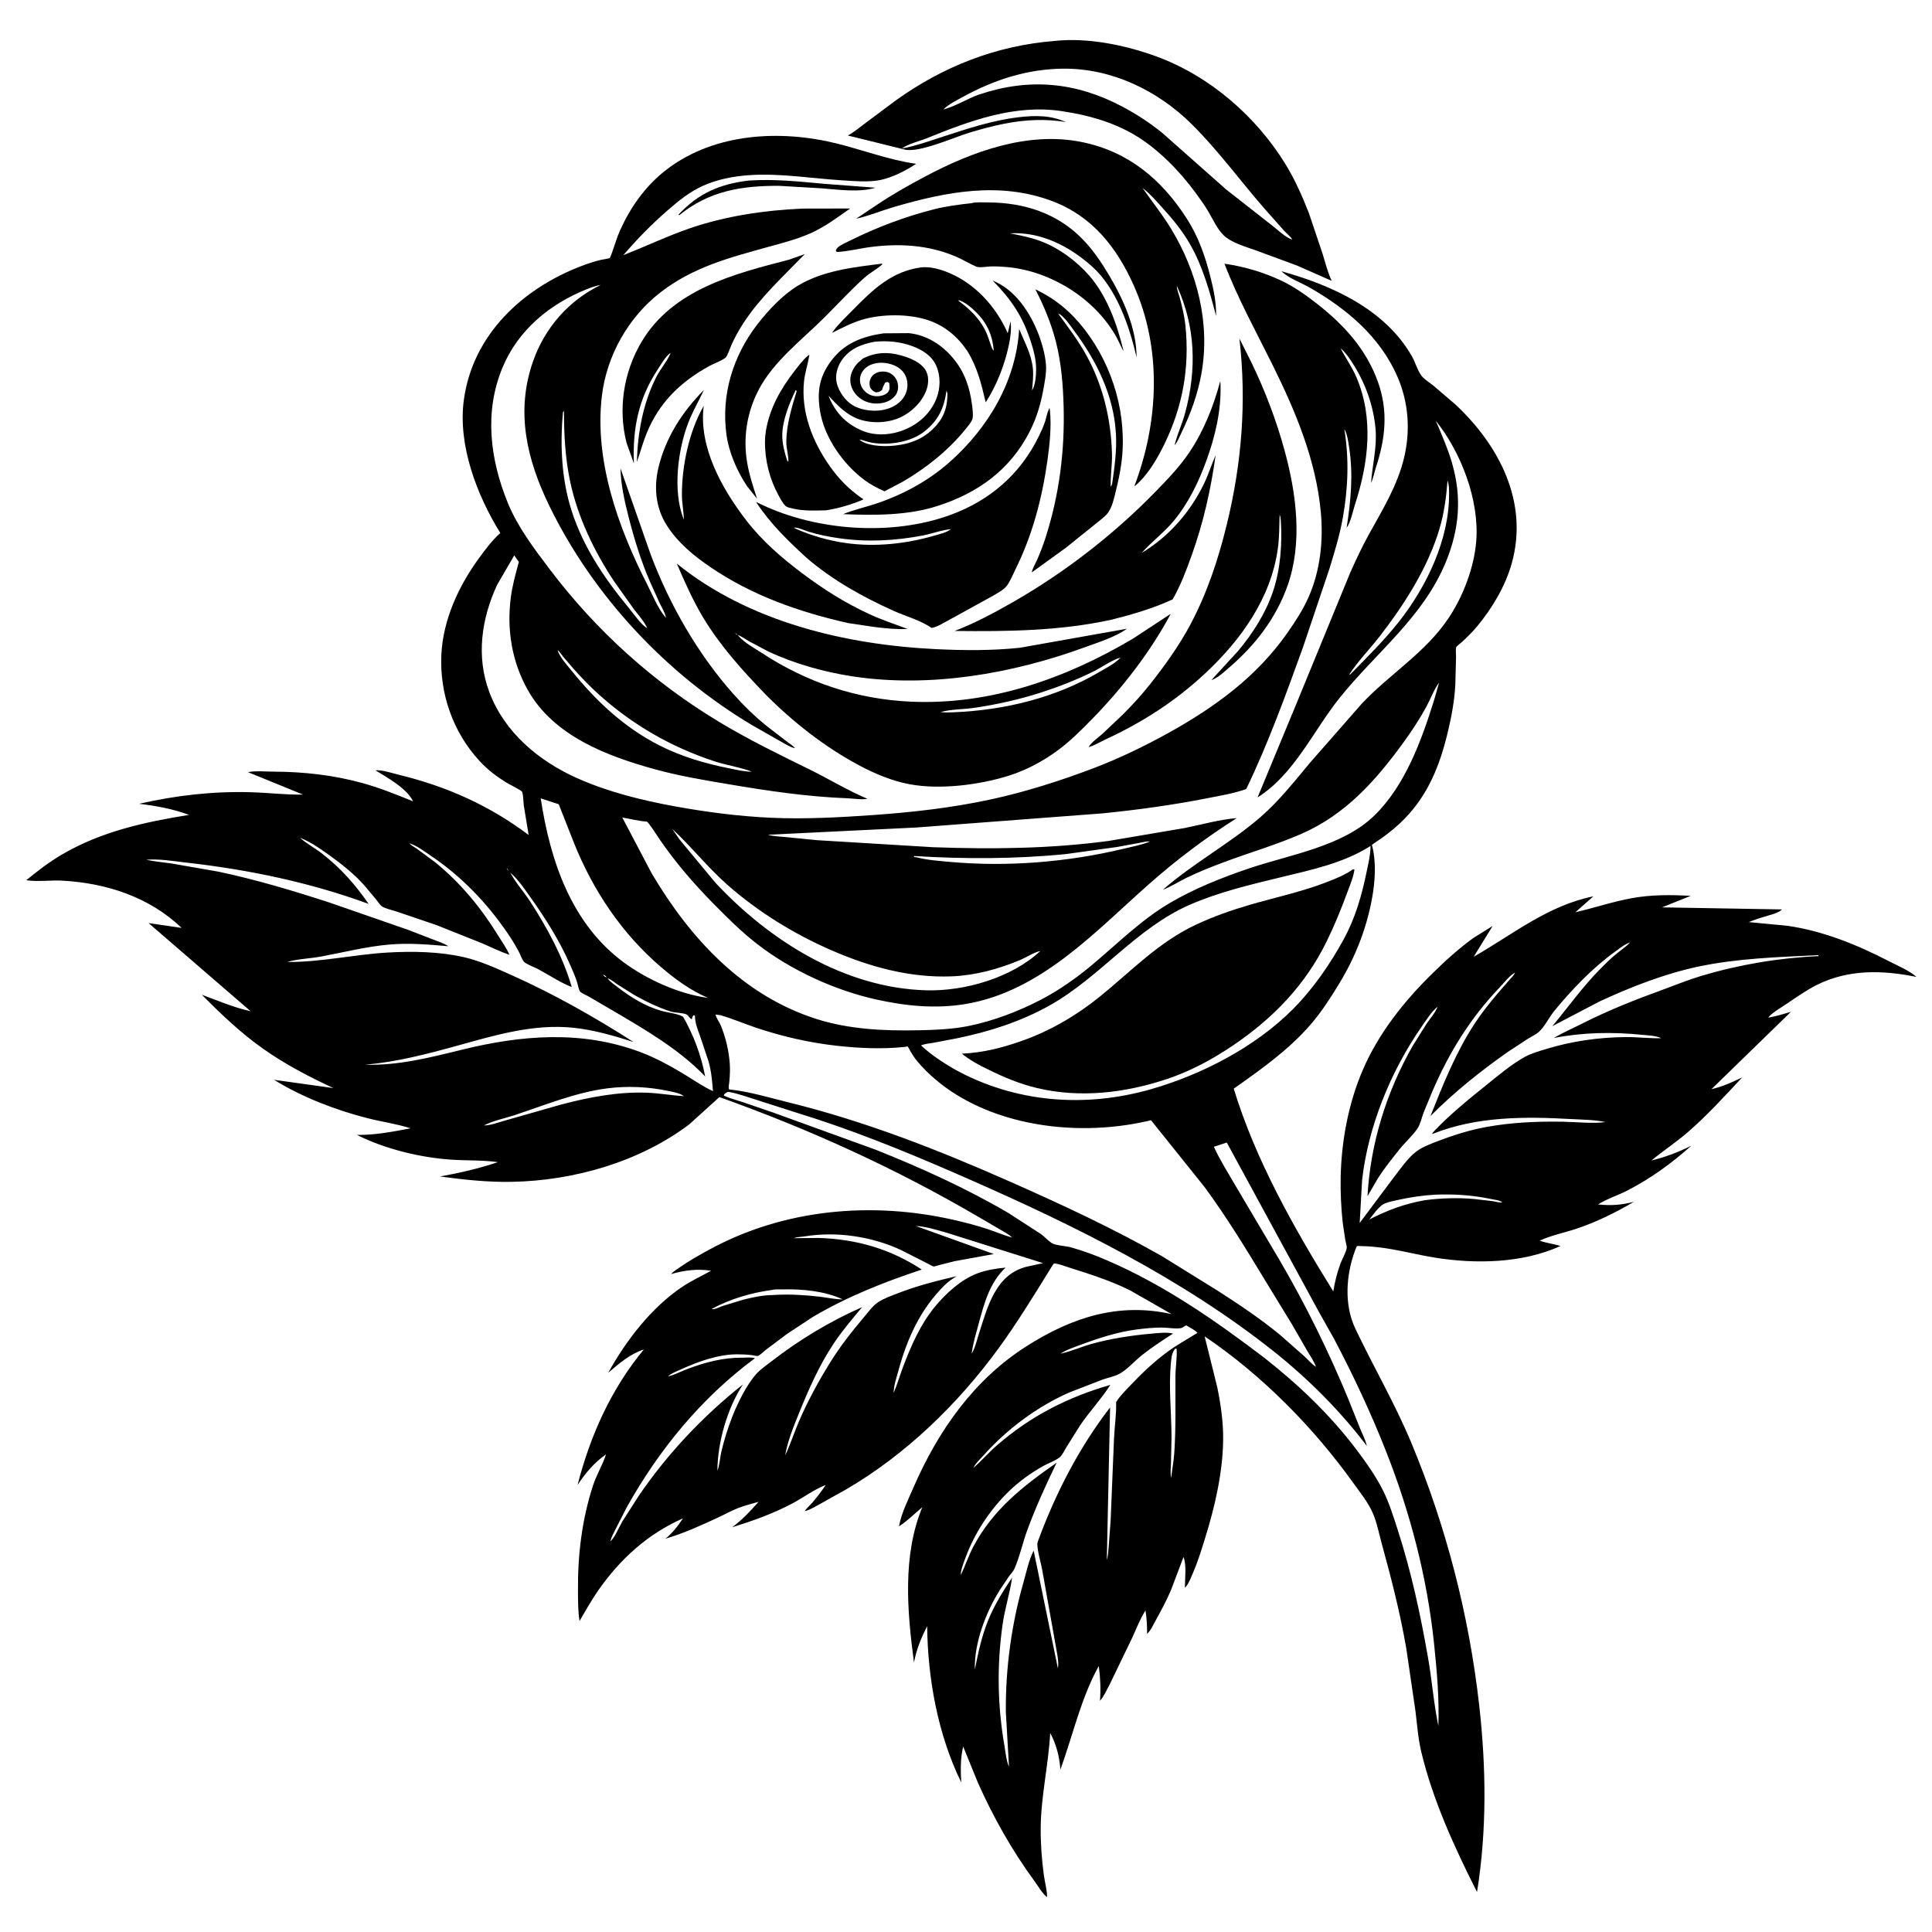 <svg version="1.1" xmlns="http://www.w3.org/2000/svg" style="display: block;" viewBox="0 0 2048 2048" width="1024" height="1024">
<path transform="translate(0,0)" fill="rgb(255,255,255)" d="M 0 0 L 0 2048 L 2048 2048 L 2048 0 L 0 0 z"/>
<path transform="translate(0,0)" fill="rgb(0,0,0)" d="M 1126.86 118.032 L 1125.64 117.838 C 1075.93 110.234 1028.2 127.997 983.012 146.334 C 974.609 149.744 963.037 152.248 955.896 157.48 C 971.348 154.531 985.043 149.572 999.95 144.728 C 1026.16 136.209 1051.75 127.656 1079.28 124.335 C 1096.83 122.218 1113.56 122 1129.93 129.387 C 1108.02 125.767 1086.67 126.834 1064.86 131.084 C 1051.95 133.599 1039.38 137.07 1026.81 140.891 C 1010.86 145.739 973.289 162.711 958.422 158.383 L 898.721 143.643 C 905.601 139.881 912.052 134.468 918.327 129.741 L 950.048 106.112 C 1000.16 70.263 1056.09 48.374 1117.66 43.42 C 1153.06 39.572 1192.88 47.75 1226.02 59.893 C 1282.28 80.511 1331.84 123.529 1362.94 174.5 C 1372.91 190.846 1380.54 208.156 1387.5 225.948 L 1401.99 269.003 C 1404.99 278.803 1407.27 288.391 1411.66 297.722 L 1374.86 281.5 L 1331.02 265.332 C 1320.49 261.54 1305.27 257.359 1297.1 249.386 C 1290.11 242.564 1285.94 232.799 1281.03 224.488 C 1276.93 217.55 1272.17 210.902 1267.4 204.41 C 1250.36 181.211 1226.85 156.968 1201.79 142.491 C 1178.45 129.009 1153.31 122.032 1126.86 118.032 z M 998.096 117.075 L 1000.07 116 L 1001.79 115.534 C 1014.13 112.019 1026.04 104.19 1038.5 100.017 C 1091.46 82.284 1141.06 87.106 1190.18 113.241 C 1204.9 121.073 1218.72 130.177 1231.73 140.605 L 1299.73 200.817 L 1348.96 239.423 C 1354.9 243.938 1362.8 251.982 1369.91 253.982 L 1370.99 254.856 L 1369.91 253.982 C 1368.11 250.778 1363.56 247.177 1361.02 244.392 L 1339.76 220.425 C 1314.29 191.074 1290.98 159.116 1263.38 131.736 C 1227.32 95.973 1178.79 72.489 1127.55 72.782 C 1089.46 72.999 1053.77 84.493 1020.61 102.777 C 1013.87 106.492 1005.51 110.507 1000.07 116 L 998.096 117.075 L 997.005 117.865 L 998.096 117.075 z"/>
<path transform="translate(0,0)" fill="rgb(0,0,0)" d="M 1421.07 369.18 C 1426.38 379.646 1433.14 388.83 1437.82 399.795 C 1456.45 443.37 1450.68 490.644 1436.44 534.5 C 1434.15 541.571 1431.7 553.888 1427.48 559.5 C 1431.95 530.576 1434.67 502.914 1430.06 473.738 C 1429.1 467.641 1428.19 460.166 1425.04 454.839 C 1430.23 486.395 1429.02 517.358 1423.46 548.795 C 1420.2 567.201 1414.69 585.029 1409.26 602.884 L 1380.95 686.955 C 1362.72 737.246 1344.32 788.217 1321.03 836.43 C 1307.79 841.136 1293.75 843.392 1280 846.105 C 1243.16 853.376 1206.59 858.358 1169.26 862.161 L 971.487 877.184 L 814.001 884.878 C 819.95 886.569 826.75 886.729 832.92 887.351 L 866.183 890.627 L 989.246 898.086 C 1051.5 900.287 1113.56 899.729 1175.42 891.387 L 1256.27 877.667 C 1273.98 874.064 1293.1 868.619 1311 867.25 C 1277.91 888.213 1247.2 911.342 1217.84 937.311 C 1160.48 988.043 1103.2 1050.86 1023.81 1064.25 C 991.919 1069.63 959.988 1066.44 928.617 1059.45 C 884.983 1049.74 839.218 1028.77 803.707 1001.54 C 786.464 988.312 771.281 973.142 756.065 957.69 C 735.092 936.392 715.809 913.968 698.918 889.297 C 697.326 886.972 687.264 871.026 685.548 870.924 C 676.878 870.406 668.222 867.999 659.655 866.589 L 690.762 925.697 C 731.46 994.578 787.242 1055.23 865.344 1080.13 C 900.001 1091.17 937.268 1092.91 973.399 1092.14 C 991.347 1091.75 1009.55 1091.08 1027.18 1087.5 C 1052.88 1082.28 1079.5 1072.11 1102.72 1060.08 C 1122.2 1049.98 1140.36 1037.29 1157.18 1023.23 C 1184.1 1000.73 1209.58 975.143 1239.98 957.263 C 1266.12 941.888 1295.08 930.339 1323.77 920.625 C 1367.52 905.814 1423.35 897.412 1457.19 864.202 C 1489.58 832.422 1506.7 785.236 1520 742.793 L 1525.52 723.523 C 1519.91 731.238 1516.36 741.126 1511.77 749.548 C 1504.6 762.701 1496.21 775.411 1487.39 787.512 C 1458.1 827.708 1426.4 863.355 1379.86 883.783 C 1352.79 895.669 1324.25 903.848 1296.62 914.242 C 1283.71 919.099 1270.57 924.291 1258.16 930.306 C 1249.72 934.395 1241.47 939.874 1232.72 943.148 C 1264.88 915.032 1303.48 894.323 1335.74 866.524 C 1355.51 849.483 1371.84 828.662 1388.5 808.711 L 1444.03 745.381 C 1473.8 714.007 1510.84 692.005 1535.48 655.311 C 1550.96 632.263 1562.73 601.276 1564.88 573.5 C 1568.23 530.144 1548.92 479.602 1522.03 446.044 C 1528.27 460.877 1534.75 475.498 1539.25 490.989 C 1549.75 527.194 1546.96 560.764 1532.8 595.408 C 1508.66 654.444 1458.9 691.391 1420.16 739.661 C 1392.04 774.705 1372.11 820.706 1333.07 845.295 L 1373.16 748.617 L 1431.25 607.141 C 1437.34 593.47 1443.8 579.643 1451.04 566.558 C 1465.65 540.167 1481.66 514.2 1488.57 484.42 C 1495.19 455.939 1493.08 426.523 1481.5 399.684 C 1463.11 357.08 1427.68 327.374 1388.2 304.791 C 1379.38 299.746 1365.5 294.709 1358.44 287.556 C 1411.58 302.35 1468.02 327.611 1496.58 377.5 C 1500.22 383.86 1502.46 392.306 1506.64 398.036 C 1509.41 401.841 1515.36 405.511 1519.17 408.55 L 1542.62 428.597 C 1589.2 472.117 1620.64 532.323 1602.52 597.126 C 1595.7 621.522 1581.76 644.762 1565.66 664.164 C 1560.69 670.155 1555.08 675.573 1549.36 680.839 C 1548.4 681.722 1543.97 685.073 1543.64 686.03 C 1542.87 688.31 1543.52 694.049 1543.47 696.64 L 1542.7 725.619 C 1541.84 742.843 1538.61 759.955 1534.58 776.69 C 1526.29 811.09 1514.06 842.092 1488.98 867.822 C 1481.67 875.323 1473.74 881.857 1465.28 888.006 C 1464.24 888.755 1454.51 895.151 1454.32 895.754 C 1454.17 896.204 1454.55 896.672 1454.67 897.132 C 1459.05 914.886 1457.61 935.116 1454.3 952.937 C 1448.28 985.379 1436.28 1015.41 1419.07 1043.57 C 1410.11 1058.23 1400.73 1072.79 1389.49 1085.81 C 1366.02 1112.98 1336.95 1133.49 1307.82 1154.02 C 1330.78 1229.51 1371.85 1302.1 1413.34 1368.93 C 1414.94 1358.77 1417.37 1349.27 1420.88 1339.6 C 1422.63 1334.78 1426.96 1327.58 1427.58 1322.81 C 1427.83 1320.86 1426.43 1316.61 1426.07 1314.54 L 1423.3 1295.79 C 1421.65 1280.14 1420.89 1264.4 1421.16 1248.66 C 1421.82 1209.94 1429.36 1169.51 1444.75 1133.89 C 1461.53 1095.05 1488.28 1061.46 1518.27 1032.02 C 1531.88 1018.65 1546.49 1005.38 1561.98 994.192 L 1582.23 981.606 L 1562.19 1014.2 C 1603.95 990.305 1640.55 960.007 1689.02 950.159 L 1669.93 967.051 C 1689.97 962.422 1709.78 955.719 1730 952.058 C 1750.78 948.295 1771.24 948.517 1792.21 949.628 L 1761.84 961.84 L 1888.96 964.028 L 1887.91 964.96 C 1884.37 967.876 1878.63 969.262 1874.24 970.553 C 1867.36 972.58 1860.41 974.676 1853.78 977.459 L 1894.5 981.338 C 1932.26 986.729 1968.19 1001.28 2001.86 1018.67 C 2010.91 1023.34 2023.3 1028.55 2031.01 1035.07 L 2031.32 1035.53 C 1995.57 1028.3 1959.56 1027.32 1926.07 1043.99 C 1914.6 1049.69 1903.63 1057.66 1892.95 1064.75 C 1889.22 1067.23 1875.6 1075.55 1874.57 1078.7 C 1883.05 1077.3 1890.3 1074.85 1898.46 1072.59 L 1814.21 1154.56 C 1825.93 1151.9 1836.06 1147.3 1846.81 1142.09 C 1828.27 1161.92 1809.18 1182.91 1788.61 1200.62 C 1776.44 1211.1 1762.95 1219.94 1750.59 1230.18 C 1765.64 1226.48 1779 1221.43 1792.86 1214.51 C 1771.82 1233.28 1750.56 1248.71 1725.44 1261.84 C 1715.53 1267.02 1703.24 1270.81 1694.03 1276.77 C 1707.88 1278.19 1718.51 1277.41 1732.03 1273.97 C 1712.58 1285.38 1692.37 1295.42 1670.93 1302.56 C 1658.38 1306.73 1644.05 1309.58 1632.16 1315.11 C 1639.44 1317.85 1646.92 1318.43 1654.13 1320.82 C 1614.01 1339.17 1564.12 1340.09 1521.12 1333.15 C 1500.87 1329.88 1481.22 1324.44 1460.78 1322.12 C 1454.96 1321.46 1449.12 1320.99 1443.26 1320.95 C 1442.45 1320.94 1438.99 1320.69 1438.44 1320.95 C 1438.07 1321.13 1436.51 1325.31 1436.28 1325.94 C 1426.83 1351.68 1424.68 1383.05 1436.64 1408.27 C 1455.84 1448.75 1478.55 1487.52 1495.84 1528.93 C 1532.94 1617.8 1557.31 1712.31 1568.05 1808 C 1575.4 1873.49 1576.23 1940.42 1565.7 2005.64 C 1541.95 1958.53 1518.94 1908.61 1506.64 1857.19 C 1503.22 1842.89 1502.25 1828.06 1500.4 1813.5 L 1490.74 1747.5 C 1484.34 1710.37 1475.07 1673.95 1465.06 1637.66 C 1461.95 1626.43 1459.62 1613.75 1454.89 1603.15 C 1450.02 1592.26 1441.44 1581.62 1434.49 1571.93 C 1392.12 1512.77 1337.4 1457.38 1276.97 1416.6 L 1290.33 1470.43 C 1294.05 1488.51 1296.78 1507.49 1296.59 1526 C 1296.24 1561.08 1287.68 1597.77 1277.27 1631.13 C 1273.47 1643.3 1269.7 1655.54 1264.65 1667.26 C 1262.69 1671.79 1260.53 1677.51 1257.55 1681.47 C 1256.97 1682.23 1256.69 1682.39 1256.02 1682.91 C 1256.08 1674.14 1257.93 1658.32 1254.54 1650.52 L 1241.31 1685.54 C 1236.6 1696.58 1230.77 1707.38 1224.98 1717.89 C 1222.67 1722.09 1219.61 1728.79 1215.99 1731.92 C 1215.94 1723.5 1215.68 1715.53 1214.25 1707.22 C 1208.64 1715.86 1204.76 1726.12 1200.47 1735.48 L 1176.5 1785.17 C 1173.42 1790.93 1170.35 1798.04 1166.02 1802.89 C 1166.95 1789.94 1166.44 1778.91 1164.75 1766 C 1145.72 1800.38 1137.37 1839.32 1124.06 1875.86 C 1123.03 1861.84 1119.85 1849.45 1113.26 1837.03 C 1111.43 1870.78 1103.5 1903.74 1103.18 1937.58 C 1103.03 1954.22 1104.3 1971.08 1106.51 1987.57 C 1107.51 1995.04 1109.95 2003.54 1109.95 2010.99 C 1104.89 2007.4 1100.35 1999.14 1096.52 1993.94 C 1072.89 1961.85 1053.01 1926.37 1036.73 1890.03 L 1021 1851.36 C 1017.94 1864.19 1018.26 1876.41 1018.95 1889.45 C 994.221 1838.84 983.468 1779.77 982.819 1723.83 C 976.314 1736.61 971.583 1748.11 968.854 1762.29 C 961.715 1708.43 956.433 1649.14 977.681 1597.67 C 969.868 1604.23 962.255 1611.83 953.775 1617.47 L 953.07 1617.93 L 953.231 1616.68 C 955.803 1603.59 962.861 1589.25 968.187 1577.03 C 994.505 1516.63 1032.2 1462.49 1088.63 1426.74 C 1136.4 1396.48 1185.56 1380.45 1241.89 1392.98 L 1197.93 1367.83 C 1177.36 1357.58 1155.08 1350.54 1133.19 1343.61 C 1129.7 1342.51 1120.4 1338.91 1117.16 1339.41 C 1116.76 1339.47 1112.61 1346.36 1112 1347.34 C 1094.67 1375.26 1077.43 1403.47 1058 1430 C 1014.9 1488.88 959.932 1542.13 896.694 1578.96 L 869.607 1594.1 C 864.933 1596.6 859.763 1599.87 854.729 1601.43 L 853.07 1601.92 C 854.693 1598.97 858.865 1595.49 861.136 1592.82 C 866.284 1586.78 870.971 1580.68 875.355 1574.07 C 862.583 1579.12 851.755 1587.46 839.688 1593.84 C 819.363 1604.59 798.026 1612.17 776.119 1618.98 C 786.993 1610.95 795.155 1602.11 804.058 1592.03 C 796.729 1594.09 789.157 1595.96 782.072 1598.75 C 775.159 1601.47 768.563 1605.22 761.806 1608.35 C 743.382 1616.88 724.964 1625.36 705.447 1631.07 C 712.969 1624.94 718.633 1617.54 723.994 1609.51 C 686.568 1626.11 657.604 1652.38 634.212 1685.82 C 626.909 1696.26 620.789 1707.39 614.331 1718.35 C 612.594 1707.84 612.78 1696.88 612.683 1686.24 C 612.339 1648.45 616.84 1611 628.55 1574.92 C 632.291 1563.4 638.793 1552.89 642.447 1541.65 C 629.512 1550.77 621.075 1561.04 612.236 1574.1 C 625.811 1521.54 647.718 1472.53 682.509 1430.49 C 667.715 1435.31 656.385 1445.3 644.718 1455.21 C 663.72 1420.96 690.354 1386.14 723.28 1364.05 C 733.102 1357.46 743.515 1352.8 753.748 1347.04 C 739.23 1344.7 725.255 1346.6 711.263 1350.59 C 713.91 1347.73 717.696 1345.46 720.878 1343.22 C 730.525 1336.46 740.779 1330.74 751.097 1325.08 C 830.515 1281.5 923.993 1273.19 1011.51 1293.24 C 1023.48 1295.98 1035.37 1299.07 1047.03 1302.93 C 1055.36 1305.69 1063.46 1309.2 1071.89 1311.59 L 1072.84 1311.85 L 1073.99 1312.75 L 1072.84 1311.85 C 1069.52 1308.43 1064.36 1305.86 1060.26 1303.41 L 1036.66 1289.62 C 949.074 1238.43 858.113 1197.03 762.576 1162.95 L 730.473 1192.01 C 677.576 1231.78 608.359 1251.54 542.718 1252.79 C 517.499 1253.27 491.446 1250.57 466.513 1247.1 C 487.682 1243.26 507.357 1238.77 527.751 1231.93 C 511.791 1229.63 494.981 1230.37 478.834 1229.32 C 445.815 1227.18 407.972 1218 378.382 1203.06 C 397.696 1203.3 416.369 1199.64 435.267 1196.06 C 420.512 1191.3 404.547 1189.15 389.489 1185.31 C 355.809 1176.72 320.117 1162.97 290.498 1144.64 L 353.458 1153.43 C 327.622 1141.43 302.383 1128.28 279.058 1111.82 C 255.349 1095.09 234.341 1075.09 214.011 1054.51 C 231.371 1060.84 247.498 1067.94 265.649 1071.93 L 157.497 978.498 L 192.501 983.621 C 158.267 950.8 112.868 936.166 66.364 933.529 C 54.002 932.828 39.793 934.945 27.851 933.041 C 40.029 923.09 52.516 913.475 66.136 905.551 C 107.887 881.261 153.393 871.392 200.461 863.804 C 183.065 857.413 165.811 854.28 147.475 852.06 C 186.92 843.088 225.458 838.662 265.959 839.798 C 284.378 840.315 302.787 842.628 321.209 842.301 L 262.817 818.488 C 271.016 816.891 281.503 817.958 290.028 817.979 C 321.744 818.057 354.023 821.659 384.623 830.195 C 402.891 835.291 420.367 842.316 437.894 849.477 C 431.286 835.676 410.798 824.457 398.013 816.595 C 404.81 815.874 416.627 819.807 423.691 821.528 C 473.838 833.752 519.146 854.083 560.396 885.126 L 555.325 854.37 C 554.715 850.017 554.879 843.335 553.48 839.358 C 552.973 837.918 540.084 831.495 538.104 830.307 C 527.038 823.664 517.299 816.367 508.529 806.887 C 480.204 776.267 465.904 735.485 467.867 693.918 C 469.605 657.105 486.193 621.168 507.662 591.794 C 514.704 582.16 521.471 573.061 530.359 565.02 C 505.457 524.814 485.223 471.901 491.687 424.019 C 501.014 354.941 553.667 305.908 616.443 281.949 C 623.051 279.427 629.933 277.18 636.806 275.5 C 638.159 275.169 645.75 274.088 646.392 273.49 C 647.515 272.441 653.811 252.569 655.078 249.5 C 666.558 221.698 683.65 196.949 707.905 178.771 C 758.51 140.843 827.608 137.38 887.119 152.141 C 914.54 158.942 942.143 169.479 970.129 173.474 L 971.136 173.609 C 960.548 180.845 945.391 188.417 932.847 190.892 C 920.403 193.347 905.591 191.957 892.942 191.177 C 860.444 189.174 826.71 183.428 794.25 185.675 C 777.597 186.828 760.357 190.085 745.062 196.998 C 730.671 203.504 718.752 213.338 706.955 223.628 C 690.122 238.312 675.323 253.593 660.697 270.44 C 684.358 261.284 707.409 250.187 731.393 241.95 C 769.098 228.999 810.628 222.871 850.445 221.11 L 901.228 221.007 C 887.654 230.563 873.868 240.821 858.624 247.529 C 844.9 253.569 830.045 257.376 815.613 261.38 C 773.78 272.987 734.957 282.872 699.919 310.083 C 666.106 336.343 643.227 376.816 638.068 419.265 C 629.744 487.768 655.228 559.163 685.923 619.227 C 691.387 629.917 697.143 644.468 704.833 653.626 L 705.946 654.897 L 707.038 656.951 L 707.764 657.995 L 707.038 656.951 L 705.946 654.897 L 705.542 653.148 C 704.327 648.304 701.261 643.499 699.11 639 L 688.662 615.823 C 679.183 593.7 672.274 571.306 666.343 548.03 C 662.084 531.312 658.107 513.815 657.757 496.475 L 689.686 587.668 C 709.511 640.617 739.749 693.351 777.317 735.578 C 788.598 748.258 800.653 760.001 813.951 770.566 L 834 785.983 C 836.654 788.025 840.686 790.483 842.791 793.048 L 841.176 792.743 C 836.785 791.556 831.94 788.325 827.895 786.157 L 797.587 768.88 C 706.443 714.694 628.753 631.627 582.278 536.137 C 558.331 486.934 546.388 436.251 565.063 383 C 577.559 347.369 602.971 318.406 636.823 302.04 C 631.634 302.942 626.554 304.715 621.675 306.681 C 582.447 322.486 549.226 349.942 532.723 389.538 C 513.055 436.729 519.463 486.963 538.336 533.168 C 548.686 558.505 566.014 581.374 582.445 603.099 C 632.197 668.884 692.799 723.535 763.5 765.955 C 793.969 784.237 826.27 800.032 858.173 815.647 C 878.611 825.651 898.512 837.949 919.452 846.719 C 914.137 848.046 904.745 846.449 898.898 846.228 C 855.261 844.582 813.952 838.361 771 831.097 C 745.386 826.765 719.986 822.523 694.89 815.646 C 643.72 801.623 586.782 780.228 559.353 731.232 C 542.527 701.177 537.043 667.27 541.497 633.209 C 543.171 620.408 546.592 608.109 550.026 595.696 L 545.142 588.732 L 526.929 620.037 C 510.355 655.88 504.524 695.969 518.715 733.706 C 534.725 776.28 570.879 806.528 611.503 824.754 C 643.905 839.291 679.724 848.206 714.543 854.6 C 748.597 860.853 783.524 865.379 818.128 866.891 C 853.916 868.455 890.519 866.446 926.22 863.925 C 967.847 860.985 1009.2 856.273 1050.04 847.468 C 1086.86 839.529 1123.75 827.78 1158.97 814.399 C 1186.52 803.929 1213.54 790.867 1239.29 776.553 C 1288.27 749.339 1332.69 716.871 1364.95 670.5 C 1373.31 658.476 1381.03 646.73 1387 633.313 C 1399.44 605.363 1402.89 573.775 1400.17 543.5 C 1395.2 488.222 1373.61 436.611 1349.22 387.318 C 1331.52 351.56 1312.29 316.883 1297.98 279.529 C 1318.35 282.437 1338.98 288.462 1357.62 297.204 C 1371.74 303.827 1384.41 312.823 1396.63 322.427 C 1424.97 344.692 1448.49 370.515 1460.75 405.037 C 1471.79 436.131 1468.56 465.063 1458.46 495.756 C 1456.71 501.069 1455.79 506.895 1453.36 511.923 C 1454.78 492.491 1459.88 473.979 1458.09 454.223 C 1455.95 430.607 1447.88 407.68 1435.42 387.552 C 1431.5 381.217 1426.79 373.977 1421.07 369.18 L 1420.04 368.005 L 1421.07 369.18 z M 686.062 665.874 L 687.036 666.957 L 687.844 667.995 L 687.036 666.957 L 686.062 665.874 L 685.228 664.135 C 682.068 657.789 676.401 651.657 672.117 645.981 L 651.391 616.853 C 630.01 584.844 612.47 548.389 604.412 510.567 C 599.158 485.908 597.866 460.715 597.799 435.578 L 596.871 436.828 L 596.737 437 C 593.823 468.795 595.03 502.767 603.623 533.712 C 615.277 575.678 639.389 611.611 666.876 644.822 C 671.571 650.495 679.821 662.573 686.062 665.874 z M 586.982 683.012 L 588.07 684.942 L 589 686 L 590.052 687.967 L 590.986 689.051 C 593.522 696.865 600.794 704.644 605.971 711.062 C 631.785 743.064 661.505 770.96 698.381 789.836 C 721.908 801.879 747.109 809.31 772.961 814.456 C 780.728 816.002 789.069 818.086 796.995 817.995 L 796.06 817.639 C 783.689 813.037 769.928 811.158 757.253 806.976 C 711.165 791.771 670.494 768.344 634.5 735.903 C 625.162 727.485 616.412 718.373 608.036 709 L 596.859 696.005 C 595.078 693.84 593.223 690.622 590.986 689.051 L 590.052 687.967 L 589 686 L 588.07 684.942 L 586.982 683.012 L 586.182 682.005 L 586.982 683.012 z M 316 887 L 318.036 888.079 C 324.932 894.257 333.592 898.796 340.968 904.5 C 361.01 919.999 376.421 937.42 390.78 958.189 C 328.527 935.342 263.533 921.846 197.725 914.417 C 183.948 912.861 168.692 910.228 154.899 911.371 C 163.708 913.249 172.924 914.018 181.859 915.335 L 231.689 924.014 C 271.753 932.528 310.524 944.138 349.444 956.798 L 432.228 985.525 L 461.159 996.684 C 465.691 998.491 471.228 1000.19 475.17 1003.05 C 454.269 1001.21 434.177 999.469 413.168 1001.22 C 388.678 1003.27 364.291 1009.54 340.147 1014.01 C 328.811 1016.11 315.276 1016.51 304.439 1019.74 C 340.093 1020.02 375.094 1011.83 410.637 1009.75 C 437.029 1008.21 466.127 1008.69 491.944 1014.69 C 509.511 1018.77 526.189 1026.46 542.598 1033.81 C 587.482 1053.9 630.174 1078.1 671.579 1104.57 C 650.961 1098 629.818 1091.8 608.236 1089.5 C 565.576 1084.96 524.557 1097.46 484 1108.68 C 452.196 1117.47 419.965 1125.81 387.005 1128.63 C 421.911 1129.72 456.033 1121.01 489.677 1112.73 C 552.907 1097.18 616.803 1091.89 679.122 1115.37 C 695.53 1121.55 711.943 1130.59 726.892 1139.76 C 736.47 1145.63 745.468 1151.97 755.774 1156.62 C 754.925 1146.02 754.076 1135.68 751.172 1125.4 L 742.119 1098.31 C 739.494 1091.01 736.688 1084.4 736.661 1076.5 L 735.013 1076.26 C 733.928 1077.73 733.715 1078.61 733.5 1080.41 C 730.638 1079.56 730.219 1076.84 727.954 1075.47 C 724.82 1073.59 715.483 1073.71 711.301 1072.37 C 697.68 1068.01 684.746 1061.71 672.303 1054.7 L 654.688 1043.63 C 651.563 1041.53 647.585 1038.15 644.062 1037 L 643 1036 C 641.812 1033.99 641.069 1033.99 639.053 1032.95 L 638 1032 L 636.964 1031.04 L 635.933 1030.07 L 635.005 1029.21 L 635.933 1030.07 L 636.964 1031.04 L 638 1032 L 639.053 1032.95 C 640.63 1034.88 640.501 1035.23 643 1036 L 644.062 1037 C 646.373 1040.54 651.312 1043.81 654.65 1046.39 C 668.829 1057.33 683.958 1066.64 701.28 1071.6 C 707.428 1073.36 719.043 1074.5 724.137 1077.83 C 735.267 1097.32 743.377 1119 747.478 1141.07 C 720.043 1112.18 682.269 1090.46 648.088 1070.39 L 623.508 1056.06 C 621.349 1054.82 616.403 1052.77 614.819 1051.05 C 613.649 1049.79 612.224 1042.53 611.501 1040.4 C 609.345 1034.03 606.592 1027.81 603.878 1021.66 C 592.918 996.816 577.888 973.029 562.174 950.971 C 555.984 942.28 549.122 932.028 541.015 925.143 L 540 924 L 539.078 922.939 C 538.452 921.941 537.986 920.866 537.005 920.189 C 537.646 921.262 537.981 922.305 539.078 922.939 L 540 924 L 541.015 925.143 C 546.357 935.479 555.296 945.336 561.719 955.202 C 579.867 983.075 596.784 1014.31 606.067 1046.28 C 593.746 1041.56 581.701 1033.29 569.973 1027.1 C 566.279 1025.15 558.436 1022.36 555.607 1019.67 C 553.581 1017.75 551.423 1011.51 549.953 1008.78 C 546.443 1002.27 542.609 995.933 538.449 989.813 C 515.936 956.688 488.701 928.454 455.34 906.203 C 449.297 902.172 442.615 897.074 435.79 894.578 L 434.098 894.001 L 433.005 893.147 L 434.098 894.001 C 435.724 896.115 439.751 898.205 442.017 899.793 L 461.5 914.184 C 488.603 936.348 510.093 962.5 528.389 992.249 C 532.269 998.559 537.152 1005.38 540.025 1012.15 C 530.112 1008.77 520.707 1004.1 511.11 999.939 L 462.632 980.616 L 419.766 966.049 C 415.598 964.646 407.961 963.098 404.59 960.626 C 402.867 959.362 400.821 956.097 399.441 954.404 L 386.637 939.048 C 375.49 926.432 362.219 915.994 348.601 906.196 C 339.327 899.523 329.685 892.81 319.051 888.481 L 318.036 888.079 L 316 887 L 315.005 886.191 L 316 887 z M 427.011 889.975 L 429 891 L 431 892.002 L 431.995 892.829 L 431 892.002 L 429 891 L 427.011 889.975 L 426.005 889.207 L 427.011 889.975 z M 972 908.839 C 983.308 911.802 995.994 912.663 1007.62 913.701 C 1068.08 919.094 1131.84 913.907 1190.78 899.769 C 1200.07 897.54 1210.18 895.744 1218.99 892 L 1221.99 891.005 L 1218.99 892 C 1215.48 891.627 1211.53 892.827 1208.06 893.46 L 1184.09 897.851 L 1130.09 905.331 C 1076.87 910.631 1022.35 910.693 969.005 907.422 L 968.805 908.451 L 972 908.839 z M 1727.9 999.071 L 1729.9 997.917 L 1730.99 997.005 L 1729.9 997.917 L 1727.9 999.071 L 1726.34 999.637 C 1721.23 1001.62 1716.01 1005.96 1711.55 1009.17 C 1688.04 1026.1 1666.18 1049.08 1647.78 1071.41 C 1642.26 1078.11 1637.26 1088.59 1630.96 1094.12 C 1627.95 1096.77 1623.54 1098.73 1620.09 1100.85 L 1598.52 1114.97 C 1569.13 1135.64 1541.7 1157.58 1516.34 1183.07 C 1529.91 1149.02 1543.21 1115.58 1563.38 1084.76 C 1570.62 1073.7 1579.04 1063.26 1587.56 1053.14 L 1599.9 1038.89 C 1602.04 1036.45 1604.78 1034.04 1605.95 1031.01 L 1607 1030 L 1608 1029 L 1608.99 1028.01 L 1608 1029 L 1607 1030 L 1605.95 1031.01 L 1604.81 1031.69 C 1599.45 1035.09 1594.2 1042 1589.78 1046.62 C 1558.51 1079.32 1536.13 1115.62 1518.31 1157.03 L 1509.04 1179.5 C 1507.1 1184.69 1505.62 1191.76 1502.53 1196.33 C 1497.19 1204.22 1489.25 1211.08 1483.26 1218.64 C 1475.67 1228.25 1467.76 1238.04 1461.09 1248.31 L 1449.61 1267.98 C 1452.7 1211.91 1469.76 1157.43 1497.5 1108.72 L 1512.24 1085.15 C 1516.19 1079.43 1521.43 1073.54 1523.97 1067.09 L 1525 1066 L 1525.82 1065.01 L 1525 1066 L 1523.97 1067.09 C 1517.19 1072.56 1511.5 1081.85 1506.52 1089.04 C 1474.19 1135.7 1450.21 1194.37 1443.88 1250.94 L 1441.33 1296.35 L 1477.12 1248.54 C 1484.2 1239.44 1492.3 1227.44 1501.54 1220.5 C 1508.21 1215.48 1517.36 1212.25 1525.1 1209.29 C 1541.47 1203.04 1558.27 1197.79 1575.53 1194.66 C 1602.52 1189.76 1629.11 1188.62 1656.5 1189.06 C 1671.24 1189.3 1687.33 1191.29 1701.89 1189.47 C 1690.24 1186.9 1677.46 1186.94 1665.54 1186.26 C 1616.93 1183.47 1565.94 1183.37 1519.89 1201.49 C 1518.66 1201.98 1519.21 1201.85 1518.08 1201.98 C 1518.8 1200.6 1519.59 1199.73 1520.65 1198.62 C 1537.42 1181 1557.08 1165.05 1576.03 1149.86 C 1588.76 1139.66 1602.11 1128.25 1616.42 1120.34 C 1623.37 1116.5 1631.96 1114.13 1639.54 1111.82 C 1666.38 1103.62 1695.06 1099.61 1723.11 1099.33 C 1735.74 1099.21 1748.43 1100.9 1760.99 1100.57 C 1755.98 1097.84 1746.59 1097.54 1740.79 1096.96 C 1709.14 1093.79 1678.44 1094.26 1647.15 1100.31 C 1656.82 1094.51 1667.43 1089.98 1677.5 1084.88 C 1705.48 1070.73 1733.58 1059.67 1763 1048.97 C 1776.46 1044.07 1789.76 1038.57 1803.5 1034.47 C 1843.65 1022.49 1886.05 1015.35 1927.92 1013.52 L 1927.5 1012.51 C 1884.73 1014.56 1841.49 1015.82 1799.44 1024.81 C 1764.38 1032.32 1727.81 1046.57 1695.36 1061.7 L 1645.56 1087.75 C 1661.99 1067.97 1676.88 1047.1 1694.85 1028.64 C 1700.42 1022.92 1706.11 1017.22 1712.22 1012.08 C 1717.38 1007.73 1723.28 1003.99 1727.9 999.071 z M 720.429 890.012 L 758.377 935.731 C 815.957 997.405 895.374 1047.42 981.949 1049.76 C 1022.77 1050.87 1072.48 1036.48 1102.8 1008.1 L 1103.96 1007.2 L 1102.8 1008.1 C 1096 1009.48 1087.54 1015.09 1080.88 1017.87 C 1058.19 1027.31 1033.66 1033.99 1009 1034.97 C 964.457 1036.74 921.887 1024.94 881.337 1007.32 C 841.527 990.016 803.052 966.284 770.55 937.482 C 749.856 919.145 732.794 897.358 712.606 878.663 L 720.429 890.012 z M 725 1162 L 726.995 1162.74 L 725 1162 C 720.478 1158.54 713.845 1157.62 708.375 1156.45 C 687.487 1152.01 665.379 1150.97 644.143 1153.65 C 610.038 1157.95 577.313 1171.63 544.852 1182.3 C 534.82 1185.59 522.158 1188.14 513 1193 L 510.005 1193.99 L 513 1193 C 519.966 1193.09 528.485 1189.68 535.262 1187.86 L 594.443 1170.98 C 624.079 1163.13 655.364 1157.08 686.133 1158.33 C 699.2 1158.86 712.001 1161.2 725 1162 z M 1029.01 1437.99 L 1030 1435 C 1033.75 1428.69 1035.54 1420.49 1037.78 1413.52 C 1046.91 1385.09 1055.41 1350.99 1088.26 1342.77 L 1105.7 1338.96 L 1004 1306.9 C 993.471 1303.96 981.765 1300.07 970.802 1299.6 L 1053.51 1329.33 L 1011.99 1336.9 L 995.053 1341.16 C 994.004 1341.44 990.764 1342.62 989.86 1342.52 C 988.313 1342.35 984.552 1340.01 983.012 1339.26 L 955 1325.02 C 924.104 1310.67 886.817 1305.11 853.098 1310.59 C 849.483 1311.18 844.826 1311.15 841.494 1312.52 L 868.461 1312.29 C 908.294 1313.69 943.576 1323.82 977.146 1345.79 C 936.657 1359.24 898.011 1374.47 861.181 1396.29 L 834.046 1414.18 L 811.415 1431.2 C 809.424 1432.76 805.583 1436.66 803.368 1437.34 C 802.354 1437.65 798.151 1436.64 796.924 1436.49 C 791.61 1435.87 786.299 1435.59 780.949 1435.63 C 760.679 1435.79 739.681 1443.48 721.465 1451.77 C 717.311 1453.66 711.342 1455.89 708.089 1459 L 706 1460 L 704.005 1460.99 L 706 1460 L 708.089 1459 L 708.907 1458.81 C 715.514 1457.16 721.669 1453.88 728.019 1451.46 C 747.578 1444 766.47 1439.01 787.5 1439.19 C 790.962 1439.22 797.125 1438.5 800.257 1439.78 C 743.498 1481.79 698.562 1536.61 664.237 1598.05 L 651.676 1622.65 C 650.167 1625.89 647.96 1629.68 647.211 1633.17 L 647.099 1633.96 L 646.005 1635.99 L 647.099 1633.96 C 652.244 1629.05 655.954 1619.18 659.68 1612.86 L 677.032 1585.73 C 707.377 1541.2 745.28 1501.01 787.496 1467.6 C 770.923 1492.99 760.694 1528.71 760.454 1558.99 C 762.904 1553.09 763.174 1545.15 764.677 1538.81 C 767.633 1526.33 771.495 1513.94 776.167 1502 C 781.837 1487.52 791.034 1468.63 801.317 1456.86 C 805.884 1451.63 812.519 1447.18 818.017 1442.91 C 847.025 1420.38 880.231 1400.36 913.915 1385.62 C 903.315 1398.28 892.523 1410.91 883.407 1424.71 C 868.096 1447.88 856.859 1473.42 846.529 1499.1 C 841 1512.84 834.744 1528.11 832.337 1542.74 C 837.891 1531.01 841.888 1518.45 847.024 1506.5 C 856.182 1485.19 867.682 1464.12 879.896 1444.44 C 890.687 1427.05 903.125 1411.24 916.319 1395.65 C 920.594 1390.6 925.193 1384.17 930.677 1380.5 C 937.01 1376.27 944.793 1373.64 951.876 1370.87 C 972.108 1362.96 993.021 1357.7 1014.14 1352.77 C 1009.65 1355.51 1005.16 1358.59 1001.41 1362.31 C 975.662 1387.77 961.66 1418.67 952.319 1453.13 C 950.308 1460.56 947.371 1468.78 947.293 1476.5 C 951.119 1467.82 953.753 1458.36 957.098 1449.46 C 965.568 1426.91 975.561 1404.07 990.951 1385.29 C 1002.36 1371.36 1018.42 1356.62 1035.5 1350.05 C 1045.21 1346.32 1055.71 1344.68 1065.99 1343.71 C 1048.97 1359.78 1043.34 1381.41 1037.36 1403.39 C 1034.72 1413.12 1031.63 1423.45 1030.21 1433.41 L 1030 1435 L 1029.01 1437.99 z M 1122.01 1435.99 L 1124.11 1434.96 L 1125.05 1434.76 C 1135.82 1432.37 1146.35 1427.61 1157.05 1424.63 C 1177.7 1418.89 1198.64 1415.72 1219.96 1413.78 C 1226.84 1413.15 1236.94 1411.9 1243.48 1413.64 C 1232.26 1420.88 1221.17 1428.09 1210.69 1436.38 C 1202.98 1442.47 1194.76 1452.07 1186.27 1456.49 C 1181.14 1459.16 1174.68 1460.38 1169.19 1462.27 L 1133.85 1475.93 C 1099.32 1491.07 1067.5 1514.9 1042.39 1542.96 C 1039.2 1546.53 1033.77 1551.41 1032.05 1555.84 L 1031.01 1556.96 L 1032.05 1555.84 C 1040.68 1548.36 1048.13 1539.64 1056.77 1532.14 C 1092.62 1501 1131.67 1481.17 1177.02 1468.03 C 1167.53 1482.96 1154.84 1496.31 1144.84 1511.12 L 1130.23 1534.43 C 1128.39 1537.47 1126.07 1542.58 1123.36 1544.75 C 1118.61 1548.57 1111.22 1551.05 1105.81 1554.09 C 1093.11 1561.22 1080.92 1569.89 1070.39 1579.97 C 1049.62 1599.84 1032.91 1625.21 1023.08 1652.28 C 1021.13 1657.65 1018.5 1664.08 1018.39 1669.75 C 1023.19 1659.97 1026.48 1649.6 1031.63 1639.81 C 1052.42 1600.36 1084.28 1575.45 1120.05 1550.55 C 1108.66 1574.22 1097.74 1597.93 1088.74 1622.64 C 1084 1635.68 1080.94 1650.22 1075.39 1662.84 C 1074.08 1665.81 1071.46 1668.36 1069.55 1671 L 1059.87 1685.43 C 1045.18 1708.9 1032.54 1741.68 1033.39 1769.77 C 1036.85 1752.27 1040.39 1735.44 1047.01 1718.77 C 1053.57 1702.27 1062.96 1687.03 1072.85 1672.35 C 1070.57 1688.72 1065.32 1704.63 1062.94 1721.02 C 1056.61 1764.63 1057.32 1807.64 1064.81 1851 C 1066.01 1857.93 1066.71 1866.4 1069.58 1872.84 L 1066.24 1814.79 C 1065.8 1768.97 1072.18 1722.04 1084.74 1677.98 C 1087.91 1666.84 1090.46 1654.01 1095.73 1643.72 L 1121.41 1768.5 C 1122.86 1761.6 1119.94 1750.06 1118.81 1742.88 L 1104.71 1663.74 C 1103.18 1655.36 1099.81 1645.17 1099.62 1636.91 C 1099.59 1635.71 1099.96 1634.6 1100.37 1633.49 C 1119.01 1582.8 1143.73 1534.86 1176.74 1491.88 L 1173.27 1653.56 C 1174.81 1648.62 1174.86 1643.61 1175.33 1638.5 L 1177.3 1612.03 L 1180.89 1525.16 C 1181.43 1512.72 1183.34 1500.35 1183.17 1487.88 L 1183.14 1486.29 C 1187.16 1479.74 1193.17 1473.96 1198.43 1468.37 C 1210.28 1455.78 1223.79 1443.08 1237.73 1432.86 C 1247.68 1425.56 1258.91 1419.42 1269.41 1412.89 C 1266.45 1409.68 1261.25 1407.29 1257.5 1404.96 L 1255.77 1405.78 C 1254.25 1406.65 1253.35 1407.65 1251.53 1407.92 C 1245.26 1408.84 1237.93 1407.28 1231.5 1407.27 C 1222.55 1407.26 1213.38 1408.19 1204.5 1409.35 C 1185.29 1411.88 1165.85 1418.06 1147.72 1424.75 C 1139.86 1427.66 1131.21 1430.43 1124.11 1434.96 L 1122.01 1435.99 z M 1394.99 1448.86 L 1395.87 1449.88 L 1394.99 1448.86 C 1392.77 1442.73 1388.72 1437.02 1385.4 1431.4 L 1369.97 1404.57 L 1340.91 1357 C 1320.56 1323.4 1300.15 1289.94 1276.84 1258.25 L 1220.12 1187.49 C 1153.28 1203.68 1073.71 1197.15 1014.31 1160.73 C 999.153 1151.44 983.919 1138.85 972.476 1125.16 C 969.572 1121.69 967.185 1117.99 964.874 1114.1 C 964.27 1113.08 962.879 1109.89 962.176 1109.41 C 961.538 1108.99 960.65 1109.59 959.887 1109.68 C 935.638 1112.34 910.685 1111.22 886.5 1108.49 C 857.861 1105.26 829.707 1098.81 802.38 1089.74 C 789.477 1085.45 776.808 1079.9 763.75 1076.18 L 758.5 1075.43 C 759.298 1079.34 762.447 1083.19 764.014 1086.95 C 769.181 1099.38 772.531 1113.53 773.548 1126.94 C 774.061 1133.69 773.757 1140.12 773.093 1146.84 C 772.877 1149.03 771.871 1153.02 772.882 1154.84 L 773.985 1154.95 C 794.719 1157.18 815.853 1163.63 836.119 1168.63 C 917.512 1188.72 994.12 1218.73 1070.64 1252.58 C 1125.39 1276.8 1179.53 1301.94 1231.64 1331.56 L 1291.27 1368.5 C 1313.73 1382.93 1336.26 1398.06 1356.91 1415.03 L 1383.11 1438.14 C 1386.64 1441.37 1390.94 1446.6 1394.99 1448.86 z M 1340.85 1439.8 C 1376.96 1468.29 1410.01 1499.74 1437.78 1536.51 C 1448.26 1550.39 1458.65 1565.02 1466.38 1580.64 C 1472.8 1593.62 1477.12 1607.82 1481.59 1621.57 C 1495.87 1665.51 1505.79 1711.64 1513.75 1757.09 C 1517.95 1781.09 1519.78 1805.84 1524.74 1829.62 C 1525.72 1800.4 1523.21 1771.54 1520.18 1742.5 C 1512.83 1672 1494.94 1603.39 1468.9 1537.5 C 1453.01 1497.28 1434.36 1457.53 1414.18 1419.28 L 1398.29 1391.04 L 1300.45 1211.15 L 1286.76 1215.62 C 1293.09 1229.54 1301.37 1242.6 1309.04 1255.79 L 1356.98 1336.77 C 1384.18 1383.3 1408.67 1433.16 1429.23 1482.92 L 1442.05 1515 C 1444.47 1520.86 1447.59 1526.53 1448.88 1532.76 C 1421.11 1495.94 1386.6 1461.47 1350.47 1432.73 C 1253.94 1355.91 1139.79 1299.5 1027.35 1250.09 C 974.906 1227.04 922.401 1205.05 867.984 1187.03 L 803.003 1166.25 C 793.013 1163.19 782.661 1159.22 772.4 1157.46 C 770.788 1157.19 768.847 1159.19 767.5 1160.14 L 767.5 1161.46 C 773.852 1164.43 780.996 1166.17 787.657 1168.41 L 819.697 1179.39 L 928.646 1218.9 C 976.77 1238.11 1024.13 1259.61 1068.9 1285.78 L 1103.63 1308.28 C 1107.35 1310.94 1112.1 1316.39 1115.92 1318.25 C 1120.52 1320.48 1129.67 1320.69 1135.11 1322.2 C 1147.93 1325.78 1160.63 1330.5 1172.86 1335.75 C 1233.77 1361.89 1288.37 1399.77 1340.85 1439.8 z M 1534.45 509.5 C 1533.07 527.053 1530.93 543.653 1525.9 560.586 C 1513.61 601.958 1488.59 640.909 1462.3 674.857 C 1451.92 688.26 1439.19 701.085 1430.15 715.265 L 1431.5 714.744 C 1448.97 696.907 1467.06 679.075 1482.58 659.488 C 1512.21 622.091 1536.44 571.714 1536.09 523.123 C 1536.05 518.479 1536.12 513.898 1534.45 509.5 z M 1525.46 722.95 L 1525.74 723.234 L 1525.46 722.95 z M 573.177 846.285 C 583.184 912.245 605.493 979.078 661.29 1020.24 C 685.844 1038.36 720.12 1053.83 750.48 1057.8 C 731.919 1049.83 716.4 1038.49 701.044 1025.42 C 659.407 989.986 628.784 944.208 608.481 893.656 L 592.283 852.515 L 573.177 846.285 z M 310.51 884.5 L 312.49 884.5 L 310.51 884.5 z M 312.51 885.5 L 314.49 885.5 L 312.51 885.5 z M 421.51 887.5 L 423.49 887.5 L 421.51 887.5 z M 423.51 888.5 L 425.49 888.5 L 423.51 888.5 z M 1452.84 896.754 C 1423.91 915.13 1390.23 922.029 1357.36 930.022 C 1324.89 937.918 1291.79 945.706 1261.09 959.146 C 1204.22 984.047 1166.36 1035.59 1112.98 1065.62 C 1082.32 1082.87 1049.01 1093.54 1014.66 1100.58 L 989.59 1105.37 C 985.327 1106.13 980.327 1106.49 976.32 1108.14 C 986.393 1117.74 999.521 1126.28 1011.49 1133.29 C 1075.82 1168.92 1150.01 1174.75 1220.35 1154.53 C 1274.27 1139.03 1330.66 1109.8 1370.44 1069.87 C 1391.72 1048.51 1409.78 1022.37 1424.21 996 C 1436.66 973.224 1443.43 949.619 1448.64 924.333 C 1450.48 915.392 1452.81 905.894 1452.84 896.754 z M 1521.28 1266.41 C 1508.03 1267.18 1495.07 1269.04 1482.12 1271.94 C 1477.29 1273.02 1470.96 1274.14 1466.57 1276.44 C 1463.65 1277.98 1460.78 1281.29 1458.6 1283.72 L 1451.57 1292.64 C 1471.33 1282.68 1488.22 1276.29 1510.11 1272.31 C 1527.45 1270.03 1545.2 1269.44 1562.63 1271.01 L 1582.52 1273.29 C 1585.19 1273.71 1590.02 1275.19 1592.49 1274.5 C 1589.56 1272.24 1584.56 1271.84 1580.99 1271.08 C 1561.26 1266.93 1541.39 1265.55 1521.28 1266.41 z M 818.643 1367.37 C 796.533 1370.32 774.181 1376.82 754.51 1387.5 C 757.274 1388.6 762.501 1385.62 765.377 1384.58 L 787.842 1377.73 C 797.701 1375.24 808.943 1372.85 819.098 1372.82 L 821.076 1372.69 C 836.799 1371.73 852.956 1372.71 868.582 1374.52 C 876.664 1375.45 885.287 1377.46 893.359 1377.41 C 874.445 1368.55 850.181 1366.24 829.478 1366.82 C 826.57 1366.9 821.334 1366.48 818.643 1367.37 z M 752.51 1388.5 L 754.49 1388.5 L 752.51 1388.5 z M 1245.93 1429.5 C 1242.15 1433.83 1241.72 1439.3 1241.19 1444.85 C 1238.73 1470.84 1241.76 1497.16 1241.87 1523.23 L 1241.29 1550.74 C 1241.14 1555.39 1240.53 1560.89 1241.23 1565.49 L 1241.5 1566.49 C 1242.48 1557.86 1244.16 1549.15 1244.76 1540.5 C 1246.61 1513.42 1245.85 1486.09 1246.01 1458.96 C 1246.07 1449.42 1247.88 1439.19 1247.29 1429.81 L 1245.93 1429.5 z M 1119.51 1436.5 L 1121.49 1436.5 L 1119.51 1436.5 z M 644.51 1637.5 L 646.082 1637.5 L 644.51 1637.5 z"/>
<path transform="translate(0,0)" fill="rgb(0,0,0)" d="M 1245.09 471.897 L 1245.58 470.033 C 1248.54 459.021 1253.41 448.523 1256.37 437.444 C 1268.62 391.647 1267.46 346.392 1247.5 303.005 C 1247.58 307.506 1249.74 312.203 1250.87 316.588 C 1253.27 325.848 1255.6 335.446 1256.58 344.969 C 1261.19 389.598 1253.76 430.987 1234.09 471.25 C 1227.49 484.765 1219.05 499.281 1208.53 510.112 C 1206.6 512.095 1204.78 513.923 1202.44 515.436 C 1228.29 447.426 1231.95 369.747 1201.82 302.547 C 1183.78 262.307 1158.08 229.446 1115.8 213.349 C 1059.95 192.091 1002.82 203.246 947.335 219.5 C 934.099 223.378 920.94 228.928 907.498 231.862 L 929.087 217.451 C 945.494 206.354 962.829 196.583 980.312 187.287 C 1030.14 160.791 1089.29 138.981 1146.44 150.501 C 1195.64 160.419 1230.84 189.651 1257.63 231.058 C 1270.37 250.744 1277.55 271.435 1283.21 294 C 1286.6 307.546 1289.39 320.884 1289.08 334.914 C 1282.37 309.003 1274.89 282.259 1261.5 258.893 C 1253.62 245.139 1243.27 232.38 1232.61 220.693 C 1226.43 213.924 1219.48 205.723 1212.26 200.166 L 1211.43 199.7 C 1221.39 213.959 1232.12 227.263 1241.21 242.188 C 1269.24 288.221 1283.17 343.042 1273.47 396.521 C 1269.57 418.024 1262 438.892 1252.47 458.513 C 1250.48 462.613 1248.23 468.672 1245.09 471.897 z"/>
<path transform="translate(0,0)" fill="rgb(0,0,0)" d="M 826.355 197.006 C 786.63 196.709 751.641 202.279 720 228.154 L 719.229 227.5 C 740.387 204.783 763.244 195.028 793.772 191.388 C 820.387 189.621 846.363 192.332 872.802 194.783 L 927.995 198.982 C 911.061 204.268 888.708 200.999 871.122 199.655 L 826.355 197.006 z"/>
<path transform="translate(0,0)" fill="rgb(0,0,0)" d="M 1154.88 292.405 C 1174.01 314.782 1184.06 343.668 1190.97 371.852 C 1190.3 371.363 1190.56 371.662 1190.11 370.725 L 1183.98 358.307 C 1161.64 317.067 1114.03 287.189 1067.49 283.106 C 1061.64 282.592 1055.63 282.223 1049.76 282.442 C 1045.55 282.6 1038.24 284.122 1034.63 282.534 C 1027.16 279.249 1020.12 274.878 1012.52 271.672 C 984.398 259.81 954.256 257.953 924.16 261.673 C 911.798 263.201 899.429 266.537 887 267.131 L 885.925 265.5 C 886.623 264.159 886.598 264.04 887.75 262.746 C 890.504 259.651 896.932 257.14 900.667 255.265 C 928.491 241.288 960.209 229.298 990.453 221.757 C 1003.39 218.532 1016.46 216.834 1029.69 215.405 C 1034.07 213.99 1042.89 214.57 1047.71 214.589 C 1085.02 214.74 1120.23 225.798 1146.89 252.847 C 1158.38 264.5 1166.9 277.148 1175.25 291.095 C 1190.7 316.871 1204.89 348.299 1204.8 378.855 C 1197.32 345.788 1183.37 305.326 1157.3 282.176 C 1133.21 260.785 1103.33 245.491 1070.45 247.329 C 1081.32 249.497 1092.06 251.53 1102.5 255.381 C 1122.38 262.712 1140.98 276.57 1154.88 292.405 z"/>
<path transform="translate(0,0)" fill="rgb(0,0,0)" d="M 909.49 231.5 L 907.51 231.5 L 909.49 231.5 z"/>
<path transform="translate(0,0)" fill="rgb(0,0,0)" d="M 711.993 373 L 713.114 371.124 L 713.995 370.189 L 713.114 371.124 L 711.993 373 L 710.931 374.111 L 709.535 375.053 C 704.944 378.816 700.393 386.8 697.102 391.793 C 676.692 422.757 670.463 454.666 671.963 491.272 L 664.233 469.651 C 654.911 433.698 661.03 394.623 679.866 362.719 C 712.915 306.742 778.198 290.316 836.742 275.166 L 853.127 269.331 C 830.898 292.299 805.773 315.341 788.259 342.144 C 783.491 349.44 779.199 357.153 775.583 365.084 C 773.735 369.136 772.058 374.885 769.662 378.492 C 767.89 381.159 755.96 385.763 752.415 387.702 C 721.513 404.599 698.698 426.61 685.343 459.58 C 681.36 469.414 678.652 479.803 675.058 489.791 C 676.06 458.63 681.432 427.87 695.621 399.776 C 699.835 391.434 706.514 383.933 710.282 375.605 L 710.931 374.111 L 711.993 373 z"/>
<path transform="translate(0,0)" fill="rgb(0,0,0)" d="M 791.937 515.413 C 781.39 499.688 772.649 479.609 770.075 460.771 C 764.312 418.599 776.895 377.414 802.792 343.897 C 814.184 329.153 829.623 312.62 845.666 302.905 C 872.087 286.907 904.691 283.257 934.793 279.5 L 935.463 280.049 C 929.818 285.276 922.334 289.011 916.395 294.335 C 901.313 307.859 887.452 323.125 873.044 337.384 C 849.137 361.045 819.416 383.586 803.839 413.923 C 792.453 436.097 788.095 460.683 791.281 485.463 C 793.176 500.206 797.927 514.639 802.538 528.702 L 791.937 515.413 z"/>
<path transform="translate(0,0)" fill="rgb(0,0,0)" d="M 1025.26 371.879 C 1014.96 356.735 1001.46 345.345 983.934 339.433 C 963.274 332.464 934.321 332.669 913.439 339.037 C 902.442 342.39 892.307 347.71 882.066 352.84 L 883.372 350.849 C 889.407 342.854 897.191 335.572 904.209 328.422 C 925.58 306.649 945.546 287.356 977.071 283.353 C 986.309 282.646 995.247 285.011 1003.78 288.356 C 1033.08 299.838 1055.73 324.767 1068.23 353.157 L 1071.26 340.707 C 1072.38 348.747 1071.02 358.447 1069.31 366.378 C 1064.81 387.195 1056.49 408.607 1044.88 426.473 C 1040.2 406.656 1036.08 389.404 1025.26 371.879 z M 1015.61 318.5 C 1027.08 327.009 1037.14 336.293 1043.85 349.086 C 1047.14 355.354 1048.71 361.465 1051.06 368 C 1051.45 369.086 1052.31 371.097 1053.4 371.5 C 1051.73 351.682 1043.7 337.887 1028.5 325.34 C 1024.95 322.413 1021.2 319.794 1016.81 318.334 L 1015.61 318.5 z"/>
<path transform="translate(0,0)" fill="rgb(0,0,0)" d="M 1093.26 415.995 L 1094.04 413.902 C 1097.55 408.314 1098.28 398.164 1098.32 391.61 C 1098.4 381.338 1095.73 371.434 1092.59 361.732 C 1083.93 334.949 1071.78 317.348 1052.29 297.386 L 1056.77 299.511 C 1079.23 310.368 1094.82 336.124 1102.65 359.181 C 1105.74 368.278 1108.55 379.237 1108.87 388.868 C 1109.1 395.912 1107.76 402.837 1106.58 409.752 C 1103.75 426.428 1099.33 442.052 1091.66 457.147 C 1070.95 497.901 1037.01 522.385 994.213 536.207 C 962.438 546.594 926.793 546.362 893.74 545.01 C 904.366 540.571 916.016 538.023 926.975 534.435 C 956.135 524.888 983.714 510.174 1006.75 489.735 C 1047.72 453.373 1077.07 403.944 1080.36 348.691 C 1085.97 362.602 1093.4 375.491 1094.9 390.736 C 1095.67 398.591 1094.65 406.11 1094.04 413.902 L 1093.26 415.995 z"/>
<path transform="translate(0,0)" fill="rgb(0,0,0)" d="M 1129.57 580.87 L 1093.75 606.755 C 1094.42 602.607 1097.67 597.286 1099.4 593.355 C 1102.76 585.736 1105.7 578.123 1108.25 570.191 C 1122.81 524.803 1128.79 478.356 1127.48 430.722 C 1126.85 407.634 1125 384.508 1119.25 362.063 C 1114.3 342.7 1106.64 324.437 1097.54 306.701 C 1118.91 316.861 1135.38 330.646 1149.83 349.403 C 1180.5 389.216 1195.4 441.576 1188.64 491.453 C 1187.24 501.813 1184.9 512.276 1182.37 522.411 C 1180.61 529.488 1178.98 537.091 1174.77 543.189 C 1171.81 547.481 1166.35 551.172 1162.37 554.531 L 1129.57 580.87 z M 1121.75 332.5 C 1132.11 346.646 1142.9 360.89 1151.41 376.264 C 1169.24 408.516 1177.69 444.175 1178.74 480.851 C 1179.08 492.592 1177.07 504.278 1177.4 515.995 L 1178.81 513.5 C 1181.42 495.557 1183.96 477.677 1182.92 459.5 C 1180.59 419.082 1162.4 382.639 1138.69 350.72 C 1135.43 346.335 1126.95 333.697 1121.75 332.5 z"/>
<path transform="translate(0,0)" fill="rgb(0,0,0)" d="M 956.475 510.884 L 937.559 520.8 C 930.276 517.601 922.872 513.673 916.471 508.933 C 893.647 492.033 873.385 463.285 869.108 434.728 C 866.097 414.628 868.581 399.354 880.873 382.786 C 894.988 363.759 913.785 356.74 936.51 353.334 L 963.33 353.143 C 982.419 355.116 998.573 365.532 1010.63 380.076 C 1022.52 394.432 1027.93 410.458 1030.35 428.858 C 1030.9 433.052 1031.88 439.873 1030.83 444.008 C 1029.98 447.381 1025.68 452.198 1023.46 454.979 C 1005.64 477.193 981.006 496.81 956.475 510.884 z M 909 465 L 911 466 C 918.585 472.597 934.783 473.345 944.451 472.677 C 964.154 471.316 980.456 465.316 993.458 449.879 C 1001.77 440.012 1004.31 429.658 1004.29 417 L 1003.34 414.005 C 1000.92 432.269 994.636 445.881 979.817 457.457 C 965.59 468.57 943.795 471.965 926.23 469.59 C 922.096 469.031 918.354 467.898 914.41 466.637 C 912.371 465.986 913.249 466.19 911 466 L 909 465 L 908.005 464.221 L 909 465 z M 927.008 362.273 C 912.832 364.869 900.008 370.071 891.785 382.615 C 887.347 389.383 885.061 398.336 887.045 406.322 C 889.229 415.111 896.158 425.1 904.188 429.709 C 914.411 435.575 928.861 436.949 940.152 433.573 C 947.905 431.254 955.237 426.549 959.131 419.243 C 962.243 413.402 962.82 406.33 960.591 400.091 C 958.423 394.024 953.759 389.824 947.904 387.323 C 940.197 384.032 930.775 383.416 922.965 386.707 C 918.296 388.674 914.433 392.332 912.585 397.093 C 911.06 401.024 911.413 406.016 913.219 409.792 C 915.301 414.147 919.278 417.611 923.839 419.142 C 928.344 420.655 934.308 420.225 938.5 417.937 C 941.115 416.511 942.642 414.515 942.987 411.5 L 942.713 406.173 L 941 404.894 L 938.34 405.5 C 936.829 408.217 935.812 410.521 934.927 413.5 C 932.339 415.44 931.731 415.567 928.5 415.976 C 925.137 414.531 924.251 413.561 922.244 410.5 C 921.38 406.052 921.425 403.653 923.766 399.704 C 925.422 396.912 929.138 394.769 932.267 394.181 C 936.212 393.439 941.101 393.897 944.5 396.17 C 948.905 399.116 951.322 402.999 951.92 408.224 C 952.38 412.234 951.321 416.726 948.644 419.797 C 943.694 425.477 937.218 427.511 929.873 427.76 C 922.261 428.018 914.524 425.299 909.055 419.948 C 904.43 415.423 901.477 409.538 901.344 403 C 901.208 396.336 904.899 389.112 909.589 384.5 L 914.687 380.089 L 915.931 379.469 C 930.717 372.25 945.719 373.172 960.968 378.561 C 968.795 381.326 977.865 385.792 981.79 393.559 C 985.026 399.962 984.174 408.167 981.601 414.649 C 976.52 427.45 964.275 438.76 951.5 443.685 C 937.525 449.073 919.094 448.966 905.565 442.365 C 894.543 436.987 886.499 428.366 878.299 419.489 C 885.075 436.878 896.267 448.891 913.56 456.376 C 927.845 462.56 944.905 461.267 959.105 455.407 C 974.009 449.258 986.317 438.101 992.438 423.033 C 996.958 411.908 997.295 398.707 992.443 387.661 C 987.758 376.994 977.527 370.763 967 366.885 C 954.023 362.105 940.706 360.946 927.008 362.273 z M 905.51 463.5 L 907.49 463.5 L 905.51 463.5 z"/>
<path transform="translate(0,0)" fill="rgb(0,0,0)" d="M 1284.1 720.937 L 1312.53 689.944 C 1328.04 671.331 1341.73 649.953 1349.47 626.884 C 1357.44 603.112 1359.27 576.495 1357.7 551.583 C 1357.56 549.416 1357.31 547.524 1356.47 545.5 C 1356.08 557.445 1356.2 569.829 1354.54 581.668 C 1347.18 634.242 1315.53 678.326 1277.57 713.786 C 1246.25 743.034 1211 765.768 1172.18 783.693 C 1166.63 786.257 1159.85 790.476 1154 791.951 C 1156.62 787.055 1164.57 781.558 1168.83 777.722 L 1190.34 757.327 C 1200.68 747.067 1210.41 736.346 1219.44 724.912 C 1235.11 705.06 1250.28 683.894 1262.13 661.523 C 1279.71 628.302 1291.3 593.221 1300.25 556.825 C 1316.39 491.227 1321.54 426.115 1313.85 358.876 L 1326.5 384.124 C 1341.06 414.228 1352.9 445.27 1361.71 477.529 C 1374.23 523.431 1381.11 575.377 1364.68 621.363 C 1352.52 655.379 1330.56 683.924 1303.31 707.323 C 1298.15 711.761 1292.1 717.631 1285.81 720.278 L 1284.1 720.937 z"/>
<path transform="translate(0,0)" fill="rgb(0,0,0)" d="M 857.985 376.096 L 858.794 375.125 L 857.985 376.096 z"/>
<path transform="translate(0,0)" fill="rgb(0,0,0)" d="M 857.985 376.096 L 857.718 377.754 C 856.252 386.58 853.283 394.977 852.328 403.96 C 848.851 436.671 861.259 468.276 879.893 494.569 C 889.241 507.762 899.981 518.676 913.269 527.911 C 914.931 529.066 914.676 528.326 914.776 529.681 C 901.858 535.079 889.564 538.715 875.751 540.963 C 864.18 541.235 852.359 541.803 841 539.211 C 838.553 538.652 834.836 538.104 832.905 536.434 C 829.802 533.751 827.474 529.123 825.501 525.543 C 815.792 507.925 810.72 487.999 810.925 467.918 C 810.963 464.176 811.231 460.697 811.835 457 C 815.771 432.914 827.626 411.972 842.499 392.909 C 846.533 387.736 851.207 381.429 856.232 377.225 C 857.008 376.576 857.204 376.512 857.985 376.096 z M 843.51 413.5 C 836.697 427.438 829.279 445.753 829.237 461.562 C 829.213 470.382 831.812 480.181 834.51 488.5 L 835.71 489.434 C 835.948 482.833 833.557 475.716 833.535 468.912 C 833.48 450.882 839.286 431.61 844.564 414.53 L 843.51 413.5 z M 835.51 491.5 L 837.435 492.5 L 835.51 491.5 z M 836.948 494.5 L 838.15 494.5 L 836.948 494.5 z"/>
<path transform="translate(0,0)" fill="rgb(0,0,0)" d="M 1178.52 656.844 C 1123.48 668.909 1068.01 669.446 1011.9 668.852 C 1033.08 660.807 1054.54 649.274 1074.21 637.997 C 1128.87 606.677 1180.64 566.561 1224.61 521.477 C 1237.71 508.042 1250.76 494.527 1261.2 478.853 C 1276.46 455.936 1286.33 430.475 1293.54 404.055 L 1293.8 407.501 C 1294.67 435.212 1288.19 462.44 1278.83 488.289 C 1270.66 510.87 1259.94 532.926 1244.67 551.606 C 1234.11 564.526 1221.03 573.933 1210.18 586.139 C 1239.09 568.99 1262.39 542.068 1276.76 511.743 C 1281.27 502.235 1284.33 492.174 1288.61 482.579 C 1283.39 519.443 1275.72 553.913 1263.11 589 C 1257.42 604.839 1251.47 620.745 1243.05 635.364 C 1222.76 644.802 1200.14 651.4 1178.52 656.844 z"/>
<path transform="translate(0,0)" fill="rgb(0,0,0)" d="M 724.85 550.793 L 725.959 553.995 L 724.85 550.793 L 724.842 549.765 C 724.693 541.443 722.906 533.361 722.862 524.981 C 722.702 494.125 730.464 457.117 745.978 430.248 C 740.364 473.774 765.352 518.198 790.975 551.496 C 807.678 573.202 828.335 591.145 850.124 607.519 C 872.438 624.288 894.958 638.615 920.336 650.449 C 934.027 656.833 948.067 661.494 962.182 666.763 C 940.912 667.587 919.974 663.475 899.032 660.489 C 847.158 648.748 797.476 631.394 753.186 601.255 C 735.122 588.963 718.338 575.169 706.554 556.48 C 695.003 538.161 693.023 516.309 697.992 495.618 C 705.652 463.72 723.365 436.397 746.172 413.371 C 740.806 425.103 734.194 436.134 729.576 448.211 C 718.5 477.183 713.202 519.347 724.091 548.84 L 724.85 550.793 z"/>
<path transform="translate(0,0)" fill="rgb(0,0,0)" d="M 855.006 591.328 C 834.917 572.879 816.523 555.074 801.394 532.079 L 807.445 534.962 C 866.553 562.882 945.591 568.348 1007.24 545.937 C 1049.41 530.604 1082.06 502.331 1101.58 461.681 C 1103.99 456.648 1106.44 451.461 1108.07 446.118 C 1109.3 442.112 1110.02 437.554 1111.84 433.79 L 1112.49 432.5 C 1112.77 433.597 1112.82 433.688 1112.96 435 C 1114.73 451.881 1112.67 471.561 1110.3 488.292 C 1104.64 528.228 1094.43 567.389 1076.37 603.62 C 1073.58 609.21 1070.74 616.676 1066.8 621.5 C 1063.36 625.716 1056.96 628.889 1052.33 631.702 L 1006.12 657.144 C 1000.81 659.859 993.125 665.024 987.415 665.603 C 976.094 657.592 960.088 653.308 947.382 647.591 C 914.678 632.876 882.193 614.8 855.006 591.328 z M 844.005 560.712 C 860.925 568.055 878.337 573.043 896.629 575.647 C 927.603 580.057 960.001 576.548 989.941 567.935 C 995.693 566.28 1003.23 564.613 1008 561 L 1010 560.195 L 1008 561 C 998.512 561.667 987.751 565.828 978.17 567.659 C 948.931 573.246 918.891 574.845 889.354 570.539 C 878.374 568.938 867.378 566.827 856.781 563.499 C 853.5 562.469 844.254 558.279 841.603 559.471 L 844.005 560.712 z M 839.51 558.5 L 841.49 558.5 L 839.51 558.5 z"/>
<path transform="translate(0,0)" fill="rgb(0,0,0)" d="M 1245.09 471.897 L 1244.04 473.933 L 1245.09 471.897 z"/>
<path transform="translate(0,0)" fill="rgb(0,0,0)" d="M 782.061 673.118 L 783.272 674.579 C 789.113 681.342 800.185 687.329 807.78 692.303 C 855.539 723.576 908.58 741.274 965.793 743.8 C 1049.88 747.512 1129.45 719.37 1200.95 677.014 L 1241.03 650.679 C 1219.45 691.263 1188.68 730.749 1156.43 763.482 C 1145.43 774.647 1134.24 785.854 1121.6 795.168 C 1105.35 807.135 1087.79 816.553 1068.48 822.534 C 1037.6 832.094 996.2 837.375 963.929 831.267 C 945.292 827.739 927.418 820.227 910.731 811.338 C 874.523 792.049 840.069 765.038 811.308 735.892 C 787.047 710.765 763.389 684.561 745.31 654.5 C 734.575 636.65 725.647 616.576 717.449 597.472 C 793.843 659.285 896.388 683.522 992.665 688.144 C 1021.97 689.551 1051.91 689.743 1081.12 686.655 L 1194.49 666.516 C 1182.65 675.192 1163.98 680.998 1150.12 686.071 C 1073.03 714.292 985.619 729.388 903.86 717 C 873.755 712.439 841.704 703.48 814.125 690.436 L 793.57 679.53 C 789.927 677.419 786.031 674.469 782.061 673.118 C 781.136 672.302 780.37 671.377 779.178 671.005 C 780.142 671.915 780.756 672.763 782.061 673.118 z M 1187.9 697.02 L 1189.05 696.069 L 1190.81 695.005 L 1189.05 696.069 L 1187.9 697.02 C 1178.7 699.547 1167.4 707.753 1158.61 712.059 C 1141.1 720.644 1122.64 727.913 1104.08 733.927 C 1081.39 741.277 1057.08 746.716 1033.51 750.248 C 1021.81 752.001 1009.25 751.694 997.814 754.581 L 997.005 754.798 C 1001.7 755.428 1006.64 755.24 1011.37 755.034 C 1065.29 752.693 1118.95 739.736 1165.6 712.203 C 1172.84 707.929 1182.15 703.248 1187.9 697.02 z"/>
<path transform="translate(0,0)" fill="rgb(0,0,0)" d="M 1284.1 720.937 L 1283.01 721.812 L 1284.1 720.937 z"/>
<path transform="translate(0,0)" fill="rgb(0,0,0)" d="M 1154 791.951 L 1152.27 792.953 L 1154 791.951 z"/>
<path transform="translate(0,0)" fill="rgb(0,0,0)" d="M 843.964 793.941 L 842.791 793.048 L 843.964 793.941 z"/>
<path transform="translate(0,0)" fill="rgb(0,0,0)" d="M 1047.35 1133.62 C 1037.7 1129.16 1027.91 1123.6 1019.62 1116.94 C 1042.52 1115.83 1062.39 1110.76 1084 1103.07 C 1113.92 1092.41 1141.52 1076.17 1166.14 1056.21 C 1199.84 1028.89 1228.19 998.601 1268.28 979.944 C 1286.52 971.457 1305.69 964.676 1325 959.082 C 1351.79 951.32 1379.15 945.534 1405.24 935.495 C 1415.26 931.638 1425.43 927.776 1434.22 921.5 L 1435.77 921.688 C 1434.78 929.496 1431.34 937.377 1428.65 944.75 C 1422.15 962.607 1414.85 980.403 1406.53 997.5 C 1383.91 1044 1349.37 1079.65 1306.86 1108.31 C 1284.93 1123.09 1262.15 1135.42 1236.97 1143.83 C 1192.72 1158.59 1145.09 1164.25 1099.26 1153.37 C 1081.29 1149.11 1063.84 1141.84 1047.35 1133.62 z"/>
<path transform="translate(0,0)" fill="rgb(0,0,0)" d="M 1888.96 964.028 L 1889.99 963.249 L 1888.96 964.028 z"/>
<path transform="translate(0,0)" fill="rgb(0,0,0)" d="M 1518.08 1201.98 L 1517.1 1202.83 L 1518.08 1201.98 z"/>
<path transform="translate(0,0)" fill="rgb(0,0,0)" d="M 1449.78 1533.89 L 1448.88 1532.76 L 1449.78 1533.89 z"/>
<path transform="translate(0,0)" fill="rgb(0,0,0)" d="M 853.07 1601.92 L 852.005 1602.76 L 853.07 1601.92 z"/>
<path transform="translate(0,0)" fill="rgb(0,0,0)" d="M 953.07 1617.93 L 952.242 1618.99 L 953.07 1617.93 z"/>
<path transform="translate(0,0)" fill="rgb(0,0,0)" d="M 1256.02 1682.91 L 1255.25 1683.95 L 1256.02 1682.91 z"/>
<path transform="translate(0,0)" fill="rgb(0,0,0)" d="M 1166.02 1802.89 L 1165.25 1803.99 L 1166.02 1802.89 z"/>
<path transform="translate(0,0)" fill="rgb(0,0,0)" d="M 1110.75 2011.99 L 1109.95 2010.99 L 1110.75 2011.99 z"/>
</svg>